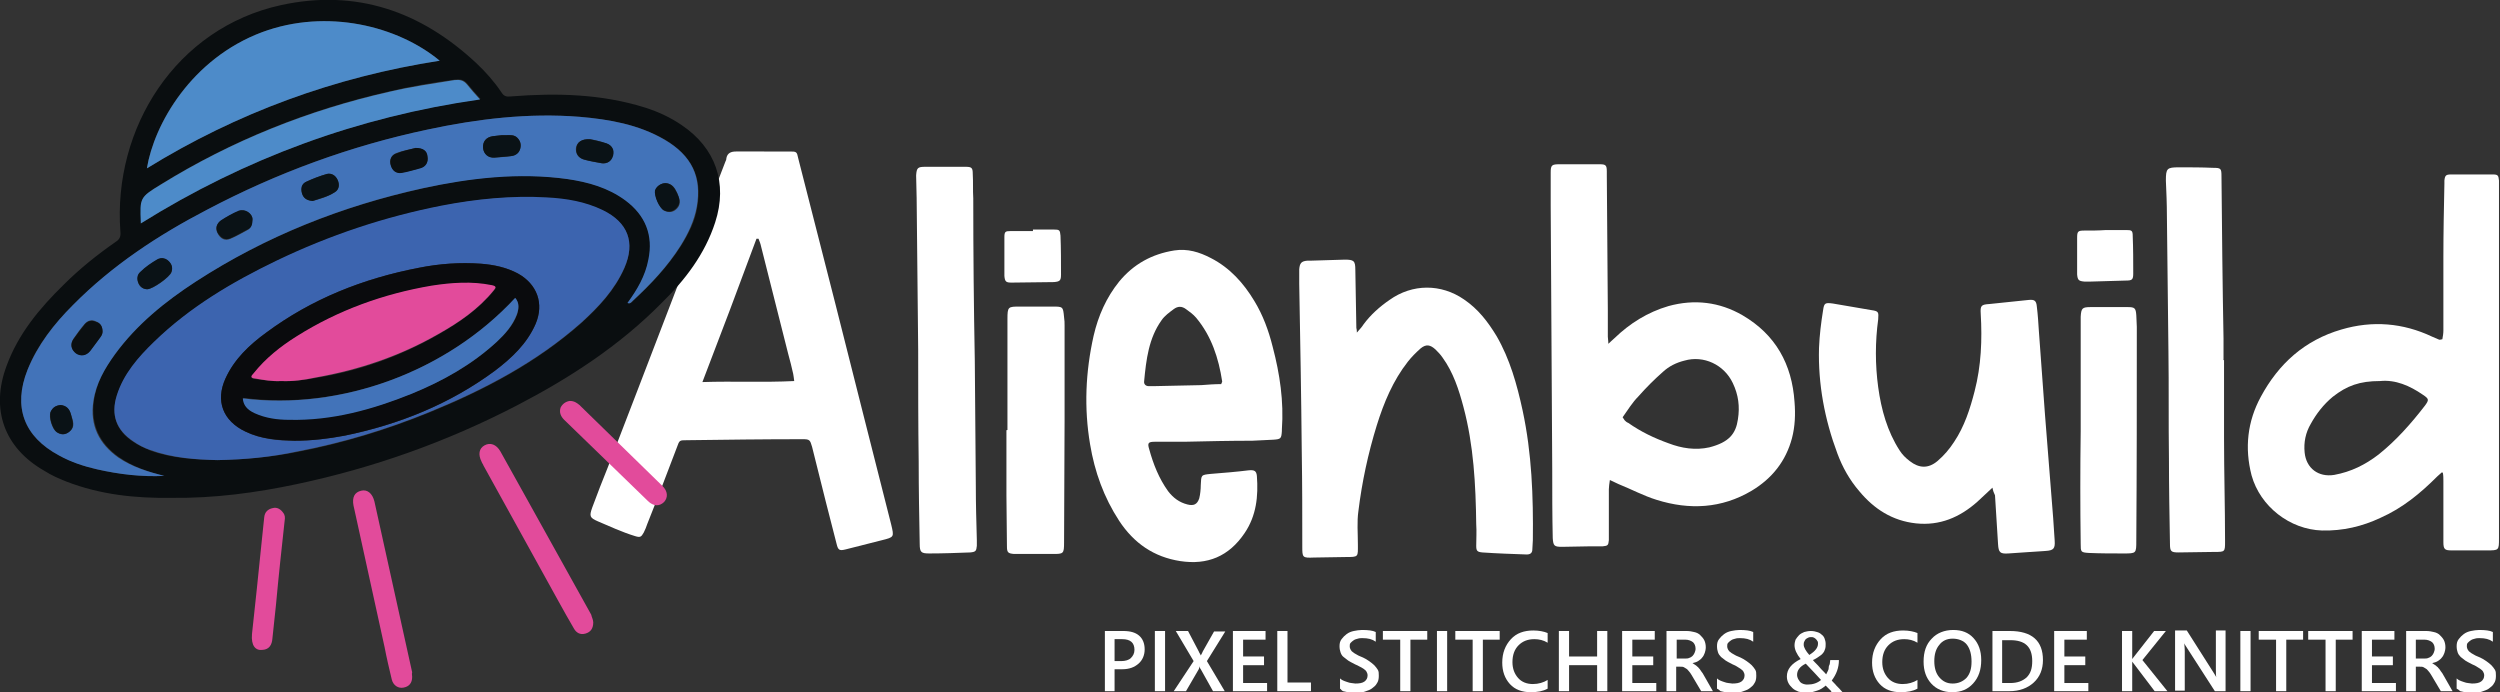 <?xml version="1.0" encoding="utf-8"?>
<!-- Generator: Adobe Illustrator 25.1.0, SVG Export Plug-In . SVG Version: 6.00 Build 0)  -->
<svg version="1.1" id="Layer_1" xmlns="http://www.w3.org/2000/svg" xmlns:xlink="http://www.w3.org/1999/xlink" x="0px" y="0px"
	 viewBox="0 0 490.1 135.7" style="enable-background:new 0 0 490.1 135.7;" xml:space="preserve">
<rect x="0" y="0" width="490.1" height="135.7" fill="#333333" stroke="none"/>
<style type="text/css">
	.st0{fill:#FFFFFF;}
	.st1{fill:#0A0E10;}
	.st2{fill:#E24B9B;}
	.st3{fill:#3C64AF;}
	.st4{fill:#4273B9;}
	.st5{fill:#4D8BC9;}
	.st6{fill:#0A0B0D;}
	.st7{fill:#0A1216;}
	.st8{fill:#0B0F11;}
</style>
<path class="st0" d="M149.8,29.7c1.6,0,3.3,0,4.9,0c1.5,0,1.5,0,1.8,1.4c2.4,9.5,4.9,19.1,7.3,28.6c3.6,14.4,7.3,28.8,10.9,43.1
	c0.6,2.5,0.6,2.5-1.8,3.1c-2.4,0.6-4.7,1.2-7.1,1.8c-1.2,0.3-1.5,0.2-1.8-1.1c-0.7-2.7-1.4-5.5-2.1-8.2c-0.9-3.6-1.8-7.2-2.7-10.8
	c-0.4-1.4-0.5-1.5-1.9-1.5c-7.6,0-15.1,0.1-22.7,0.2c-1.4,0-1.4,0-1.9,1.4c-1.9,5-3.8,10-5.8,15c-0.2,0.6-0.4,1.1-0.7,1.7
	c-0.5,0.9-0.7,1-1.7,0.7c-1.3-0.4-2.6-0.9-3.8-1.4c-1.2-0.5-2.3-1-3.5-1.5c-1.6-0.7-1.7-1-1.1-2.7c1-2.7,2-5.3,3.1-8
	c7.7-19.9,15.3-39.9,23-59.8c0.1-0.2,0.2-0.4,0.2-0.7c0.2-1,0.9-1.3,1.9-1.3C146.1,29.7,148,29.7,149.8,29.7
	C149.8,29.7,149.8,29.7,149.8,29.7z M137.7,74.9c6.1-0.2,12,0.1,18-0.2c-0.1-0.6-0.1-1-0.2-1.4c-0.3-1.3-0.6-2.6-1-4
	c-1.8-7-3.5-14-5.3-21c-0.1-0.5-0.3-1-0.5-1.5c-0.1,0-0.2,0-0.4,0C144.9,56,141.4,65.3,137.7,74.9z"/>
<path class="st0" d="M315.6,94.1c-0.1,0.7-0.2,1.3-0.2,1.8c0,2.9,0,5.8,0,8.7c0,0.4,0,0.8,0,1.3c-0.1,1-0.2,1.1-1.2,1.2
	c-0.8,0-1.7,0-2.5,0c-1.8,0-3.7,0.1-5.5,0.1c-1.5,0-1.7-0.2-1.8-1.7c-0.1-4.5-0.1-9-0.1-13.5c-0.1-17.2-0.2-34.4-0.3-51.6
	c0-2.2,0-4.4,0-6.6c0-1.4,0.2-1.6,1.7-1.6c2.6,0,5.3,0,7.9,0c1.2,0,1.4,0.2,1.4,1.4c0,0.2,0,0.5,0,0.7c0.1,8.8,0.1,17.7,0.2,26.5
	c0,1.7,0,3.5,0,5.2c0,0.4,0.1,0.7,0.1,1.4c0.5-0.5,0.9-0.8,1.2-1.1c3-2.9,6.5-5.1,10.6-6.3c5.1-1.4,10-0.8,14.5,1.8
	c6.5,3.8,9.7,9.6,10.2,17c0.2,2.4,0.1,4.8-0.5,7.1c-1.2,4.5-3.9,7.9-7.9,10.3c-5.9,3.5-12.2,3.8-18.6,1.8c-2.6-0.8-5-2.1-7.5-3.1
	C316.8,94.7,316.3,94.4,315.6,94.1z M318.1,81.8c0.3,0.4,0.3,0.5,0.4,0.6c0.2,0.2,0.4,0.4,0.7,0.5c2.4,1.7,5.1,3,7.9,4
	c2.6,1,5.3,1.4,8,0.8c3.9-1,5.2-2.7,5.6-5.5c0.4-2.5,0.1-4.8-1-7.1c-1.7-3.6-5.7-5.5-9.5-4.4c-1.6,0.4-3,1.1-4.2,2.2
	c-1.7,1.5-3.3,3.1-4.8,4.8C320,78.9,319.1,80.4,318.1,81.8z"/>
<path class="st0" d="M478.7,92.6c-0.3,0.3-0.6,0.5-0.9,0.8c-3.3,3.3-6.8,6.2-11.1,8.1c-3.6,1.7-7.4,2.6-11.5,2.5
	c-6.3-0.2-12.1-4.7-13.8-10.8c-1.4-5.4-0.8-10.6,1.8-15.4c3.5-6.5,8.6-11.1,15.8-13.2c6.1-1.8,12.1-1.3,17.8,1.4
	c0.5,0.2,0.9,0.4,1.4,0.6c0.1,0,0.3,0,0.6-0.1c0.1-0.6,0.2-1.1,0.2-1.7c0-4.8,0-9.6,0-14.4c0-4.8,0.1-9.6,0.2-14.4
	c0-0.2,0-0.4,0-0.6c0.1-1,0.3-1.2,1.3-1.2c1.8,0,3.6,0,5.4,0c0.9,0,1.9,0,2.8,0c1,0,1.1,0.2,1.2,1.2c0,0.4,0,0.8,0,1.1
	c0,23,0,46,0,69c0,2.4,0,2.4-2.4,2.4c-2.3,0-4.6,0-6.9,0c-1.3,0-1.6-0.2-1.6-1.6c0-4,0-8,0-12c0-0.5,0-1.1-0.1-1.6
	C479,92.7,478.9,92.7,478.7,92.6z M466.6,74.7c-4,0-6.5,0.9-9.3,3.1c-1.8,1.5-3.2,3.3-4.3,5.3c-1,1.7-1.4,3.6-1.2,5.6
	c0.3,3.1,2.7,4.9,5.8,4.4c3.3-0.6,6.1-2,8.7-4c3.5-2.8,6.4-6.1,9.1-9.6c0.8-1.1,0.8-1.3-0.4-2.1C472.4,75.6,469.6,74.4,466.6,74.7z"
	/>
<path class="st0" d="M266,65.2c0.6-0.7,1-1.1,1.3-1.6c1.4-1.9,3.2-3.5,5.1-4.8c4.5-3.2,10.1-3.2,14.6-0.1c2.8,1.9,4.7,4.4,6.4,7.2
	c2.6,4.5,4,9.5,5.1,14.6c1.8,8.4,2.1,16.8,2,25.4c0,0.6-0.1,1.2-0.1,1.8c0,0.7-0.4,1-1.1,1c-2.9-0.1-5.8-0.2-8.7-0.4
	c-1-0.1-1.2-0.3-1.2-1.3c0-1.4,0.1-2.8,0-4.2c-0.1-7.8-0.5-15.5-2.5-23c-0.9-3.4-2-6.8-4.1-9.7c-0.4-0.6-0.9-1.1-1.4-1.6
	c-1-0.9-1.8-1.1-2.9-0.2c-0.9,0.8-1.8,1.7-2.5,2.6c-2.9,3.7-4.7,8-6.1,12.5c-1.7,5.5-2.9,11.1-3.6,16.8c-0.3,2.1-0.1,4.3-0.1,6.5
	c0,2.5,0.2,2.5-2.4,2.5c-2.1,0-4.1,0.1-6.2,0.1c-2.3,0.1-2.3,0-2.3-2.2c0-6.1,0-12.2-0.1-18.3c-0.1-11.1-0.3-22.2-0.5-33.2
	c0-0.9,0-1.9,0-2.8c0.1-1.2,0.4-1.6,1.6-1.7c0.2,0,0.5,0,0.7,0c2.2-0.1,4.4-0.1,6.6-0.2c1.8,0,2.1,0.2,2.1,2
	c0.1,3.8,0.1,7.6,0.2,11.4C265.9,64.3,266,64.6,266,65.2z"/>
<path class="st0" d="M232.3,86.6c-1.9,0-3.9,0-5.8,0c-1.4,0-1.6,0.2-1.2,1.5c0.8,2.9,1.9,5.7,3.7,8.2c1,1.3,2.2,2.2,3.8,2.6
	c1.2,0.3,1.9,0,2.3-1.2c0.2-0.8,0.3-1.8,0.3-2.6c0.1-2,0-2,2-2.2c2.5-0.2,5-0.4,7.4-0.7c1.1-0.1,1.5,0.1,1.6,1.1
	c0.3,4-0.1,7.8-2.4,11.2c-3.1,4.6-7.3,6.3-12.6,5.5c-5.2-0.8-9.1-3.5-12-7.9c-3-4.6-4.8-9.6-5.7-15c-1.2-7.1-0.9-14.2,0.7-21.3
	c0.9-3.9,2.5-7.5,5-10.6c2.8-3.4,6.4-5.4,10.8-6.1c2.6-0.4,4.9,0.3,7.2,1.5c3.7,1.9,6.4,4.9,8.5,8.4c1.7,2.8,2.8,5.8,3.6,9
	c1.4,5.3,2.2,10.7,1.8,16.2c0,0.1,0,0.2,0,0.3c-0.1,1.5-0.2,1.6-1.7,1.7c-1.4,0.1-2.7,0.1-4.1,0.2C241.1,86.4,236.7,86.5,232.3,86.6
	C232.3,86.7,232.3,86.7,232.3,86.6z M239.4,75.3c0.1-0.3,0.2-0.4,0.2-0.5c-0.7-4.6-2.1-8.9-5.1-12.5c-0.6-0.7-1.3-1.2-2-1.7
	c-0.8-0.6-1.6-0.6-2.4,0c-0.8,0.6-1.8,1.3-2.4,2.2c-2.5,3.5-3,7.7-3.4,11.9c-0.1,0.6,0.3,1,0.9,1c0.3,0,0.7,0,1,0
	c3.1-0.1,6.2-0.1,9.3-0.2C236.8,75.4,238.1,75.3,239.4,75.3z"/>
<path class="st0" d="M390.6,95.6c-1.1,1-2,1.9-3,2.8c-3.4,3-7.3,4.7-12,4.2c-4.6-0.5-8.2-2.8-11.1-6.3c-1.9-2.2-3.3-4.7-4.3-7.4
	c-2.5-6.7-3.8-13.6-3.6-20.7c0.1-2.5,0.4-4.9,0.8-7.4c0.2-1.4,0.4-1.5,1.9-1.3c2.5,0.4,5.1,0.9,7.6,1.3c1.4,0.2,1.4,0.4,1.3,1.8
	c-0.6,4.4-0.6,8.9,0,13.3c0.6,4.4,1.8,8.7,4.2,12.4c0.5,0.8,1.2,1.5,2,2.1c1.8,1.4,3.6,1.5,5.4,0c1.3-1.1,2.4-2.4,3.3-3.8
	c2-3,3.1-6.4,4-9.9c1.3-5,1.5-10.1,1.2-15.2c-0.1-1.6,0.1-1.8,1.7-1.9c2.6-0.3,5.1-0.5,7.7-0.8c1.1-0.1,1.5,0.1,1.6,1.3
	c0.2,1.6,0.3,3.2,0.4,4.8c0.4,5.5,0.8,11,1.2,16.4c0.5,6.7,1.1,13.5,1.6,20.2c0.1,1.5,0.2,3,0.3,4.5c0.1,1.5-0.2,1.9-1.7,2
	c-2.5,0.2-5,0.3-7.4,0.5c-1.6,0.1-1.9-0.2-2-1.8c-0.2-3.2-0.4-6.4-0.6-9.6C390.9,96.7,390.7,96.2,390.6,95.6z"/>
<path class="st0" d="M191.1,70.7c0.1,8.2,0.1,16.4,0.2,24.6c0,3.5,0.1,7,0.2,10.6c0,0.4,0,0.8,0,1.1c-0.1,1-0.2,1.2-1.3,1.3
	c-2.7,0.1-5.3,0.2-8,0.2c-1.6,0-1.9-0.2-1.9-1.9c-0.1-5.3-0.2-10.7-0.2-16.1c-0.1-7.3-0.1-14.6-0.1-22c-0.1-9.9-0.2-19.8-0.3-29.7
	c0-1.5-0.1-2.9-0.1-4.4c0.1-1.5,0.3-1.7,1.8-1.7c2.6,0,5.3,0,7.9,0c1.2,0,1.4,0.2,1.4,1.4c0.1,1.6,0,3.2,0.1,4.8
	C190.8,49.6,190.9,60.1,191.1,70.7C191.1,70.7,191.1,70.7,191.1,70.7z"/>
<path class="st0" d="M436,70.6c0,5.1,0,10.1,0,15.2c0,6.8,0.2,13.5,0.2,20.3c0,2.1,0,2.1-2.1,2.1c-2.3,0-4.7,0.1-7,0.1
	c-1.5,0-1.7-0.2-1.7-1.7c-0.1-5.6-0.2-11.2-0.2-16.8c-0.1-7,0-14-0.1-21c-0.1-8.8-0.2-17.7-0.3-26.5c0-2.3-0.1-4.6-0.2-6.9
	c0-2.4,0.2-2.6,2.6-2.6c2.2,0,4.4,0,6.6,0.1c1.6,0,1.7,0.1,1.7,1.7c0.1,10.6,0.2,21.2,0.4,31.8c0,1.4,0,2.7,0,4.1
	C435.8,70.6,435.9,70.6,436,70.6z"/>
<path class="st0" d="M197.5,84.3c0-7.2,0-14.5,0-21.7c0-2.5,0.1-2.5,2.5-2.5c2.1,0,4.2,0,6.3,0c2.1,0,2.1,0,2.3,2.1
	c0.1,0.6,0.1,1.1,0.1,1.7c0,6.2,0,12.3,0,18.5c0,8-0.1,16-0.1,23.9c0,2.3-0.1,2.3-2.3,2.3c-2.2,0-4.3,0-6.5,0c-0.3,0-0.7,0-1,0
	c-1.2-0.1-1.4-0.3-1.4-1.5c0-3.3-0.1-6.7-0.1-10c0-4.2,0-8.5,0-12.7C197.3,84.3,197.4,84.3,197.5,84.3z"/>
<path class="st0" d="M407.9,84.5c0-7.1,0-14.2,0-21.3c0-0.4,0-0.8,0-1.1c0.1-1.7,0.3-1.9,2-1.9c2.4,0,4.8,0,7.2,0
	c1.4,0,1.6,0.2,1.7,1.6c0,0.7,0.1,1.5,0.1,2.3c0,14,0,28-0.1,41.9c0,2.5,0,2.5-2.5,2.5c-2.3,0-4.5,0-6.8-0.1
	c-1.6-0.1-1.6-0.2-1.6-1.8C407.8,99.2,407.8,91.9,407.9,84.5C407.8,84.5,407.8,84.5,407.9,84.5z"/>
<path class="st0" d="M202.5,45c1.4,0,2.7,0,4.1,0c1.1,0,1.2,0.1,1.3,1.2c0.1,2.5,0.1,5.1,0.1,7.6c0,1.2-0.2,1.4-1.4,1.5
	c-2.8,0-5.5,0.1-8.3,0.1c-1.1,0-1.3-0.2-1.4-1.3c0-2.5,0-5.1,0-7.6c0-1.1,0.2-1.2,1.2-1.2c1.5,0,2.9,0,4.4,0
	C202.5,45.1,202.5,45,202.5,45z"/>
<path class="st0" d="M412.8,45.1c1.4,0,2.7,0,4.1,0c1,0,1.2,0.1,1.2,1.2c0.1,2.4,0.1,4.9,0.1,7.3c0,1.2-0.2,1.4-1.4,1.4
	c-2.3,0.1-4.6,0.1-6.9,0.2c-0.4,0-0.8,0-1.3,0c-1.1-0.1-1.3-0.3-1.4-1.4c0-1.6,0-3.3,0-4.9c0-0.7,0-1.5,0-2.2c0-1.3,0.1-1.5,1.4-1.5
	C410.1,45.2,411.4,45.2,412.8,45.1C412.8,45.2,412.8,45.1,412.8,45.1z"/>
<g>
	<path class="st0" d="M218.5,131.2v4.3h-1.9v-11.8h3.6c1.4,0,2.4,0.3,3.1,0.9c0.7,0.6,1.1,1.5,1.1,2.7c0,1.1-0.4,2.1-1.2,2.8
		c-0.8,0.7-1.8,1.1-3.2,1.1H218.5z M218.5,125.3v4.3h1.3c0.8,0,1.5-0.2,1.9-0.6c0.4-0.4,0.7-0.9,0.7-1.6c0-1.4-0.8-2.1-2.4-2.1
		H218.5z"/>
	<path class="st0" d="M228.4,135.5h-2v-11.8h2V135.5z"/>
	<path class="st0" d="M240.1,135.5h-2.3l-2.4-4.3c-0.1-0.1-0.2-0.3-0.2-0.6h0c0,0.1-0.1,0.3-0.2,0.6l-2.5,4.3h-2.4l3.9-5.9l-3.5-5.9
		h2.4l2.1,4c0.1,0.3,0.3,0.5,0.4,0.8h0c0.2-0.3,0.3-0.6,0.4-0.8l2.2-3.9h2.2l-3.6,5.8L240.1,135.5z"/>
	<path class="st0" d="M248.3,135.5h-6.6v-11.8h6.4v1.7h-4.4v3.3h4.1v1.7h-4.1v3.5h4.7V135.5z"/>
	<path class="st0" d="M256.9,135.5h-6.5v-11.8h2v10.1h4.6V135.5z"/>
	<path class="st0" d="M262.7,135v-2c0.2,0.2,0.4,0.3,0.6,0.4c0.2,0.1,0.5,0.2,0.8,0.3c0.3,0.1,0.6,0.2,0.8,0.2
		c0.3,0,0.5,0.1,0.8,0.1c0.8,0,1.4-0.1,1.8-0.4c0.4-0.3,0.6-0.7,0.6-1.2c0-0.3-0.1-0.5-0.2-0.7c-0.1-0.2-0.3-0.4-0.6-0.6
		s-0.5-0.3-0.9-0.5c-0.3-0.2-0.7-0.3-1-0.5c-0.4-0.2-0.8-0.4-1.1-0.6c-0.3-0.2-0.6-0.5-0.9-0.7s-0.5-0.6-0.6-0.9
		c-0.1-0.3-0.2-0.7-0.2-1.2c0-0.6,0.1-1,0.4-1.4s0.6-0.7,1-1c0.4-0.3,0.9-0.5,1.4-0.6c0.5-0.1,1.1-0.2,1.6-0.2
		c1.2,0,2.1,0.1,2.7,0.4v1.9c-0.7-0.5-1.5-0.7-2.6-0.7c-0.3,0-0.6,0-0.9,0.1c-0.3,0.1-0.5,0.1-0.8,0.3s-0.4,0.3-0.6,0.5
		s-0.2,0.4-0.2,0.7c0,0.3,0.1,0.5,0.2,0.7c0.1,0.2,0.3,0.4,0.5,0.5c0.2,0.2,0.5,0.3,0.8,0.5c0.3,0.2,0.7,0.3,1.1,0.5
		c0.4,0.2,0.8,0.4,1.2,0.7s0.7,0.5,1,0.8c0.3,0.3,0.5,0.6,0.7,0.9c0.2,0.3,0.2,0.7,0.2,1.2c0,0.6-0.1,1.1-0.4,1.5
		c-0.2,0.4-0.6,0.7-1,1c-0.4,0.3-0.9,0.4-1.4,0.6s-1.1,0.2-1.7,0.2c-0.2,0-0.4,0-0.7,0c-0.3,0-0.6-0.1-0.9-0.1
		c-0.3-0.1-0.6-0.1-0.9-0.2S262.9,135.1,262.7,135z"/>
	<path class="st0" d="M279.9,125.4h-3.4v10.1h-2v-10.1h-3.4v-1.7h8.7V125.4z"/>
	<path class="st0" d="M283.7,135.5h-2v-11.8h2V135.5z"/>
	<path class="st0" d="M294.1,125.4h-3.4v10.1h-2v-10.1h-3.4v-1.7h8.7V125.4z"/>
	<path class="st0" d="M303.4,135c-0.9,0.5-2,0.7-3.3,0.7c-1.7,0-3.1-0.5-4.1-1.6c-1-1.1-1.5-2.5-1.5-4.2c0-1.9,0.6-3.4,1.7-4.6
		s2.6-1.7,4.4-1.7c1.1,0,2.1,0.2,2.8,0.5v1.9c-0.8-0.5-1.7-0.7-2.6-0.7c-1.3,0-2.3,0.4-3.1,1.2c-0.8,0.8-1.2,1.9-1.2,3.3
		c0,1.3,0.4,2.3,1.1,3.1s1.7,1.2,2.9,1.2c1.1,0,2.1-0.3,2.9-0.8V135z"/>
	<path class="st0" d="M315.1,135.5h-2v-5.1h-5.5v5.1h-2v-11.8h2v5h5.5v-5h2V135.5z"/>
	<path class="st0" d="M324.6,135.5H318v-11.8h6.4v1.7H320v3.3h4.1v1.7H320v3.5h4.7V135.5z"/>
	<path class="st0" d="M335.8,135.5h-2.3l-1.9-3.2c-0.2-0.3-0.3-0.5-0.5-0.7c-0.2-0.2-0.3-0.4-0.5-0.5c-0.2-0.1-0.3-0.2-0.5-0.3
		s-0.4-0.1-0.7-0.1h-0.8v4.8h-1.9v-11.8h3.9c0.6,0,1.1,0.1,1.5,0.2c0.5,0.1,0.9,0.3,1.2,0.6s0.6,0.6,0.8,1c0.2,0.4,0.3,0.9,0.3,1.4
		c0,0.4-0.1,0.8-0.2,1.1c-0.1,0.3-0.3,0.7-0.5,0.9c-0.2,0.3-0.5,0.5-0.8,0.7c-0.3,0.2-0.7,0.3-1.1,0.4v0c0.2,0.1,0.4,0.3,0.6,0.4
		c0.2,0.1,0.3,0.3,0.5,0.4c0.1,0.2,0.3,0.3,0.4,0.5s0.3,0.4,0.5,0.7L335.8,135.5z M328.7,125.3v3.8h1.6c0.3,0,0.6,0,0.8-0.1
		c0.3-0.1,0.5-0.2,0.7-0.4c0.2-0.2,0.3-0.4,0.4-0.6c0.1-0.3,0.2-0.5,0.2-0.8c0-0.6-0.2-1-0.5-1.3c-0.4-0.3-0.9-0.5-1.5-0.5H328.7z"
		/>
	<path class="st0" d="M336.6,135v-2c0.2,0.2,0.4,0.3,0.6,0.4c0.2,0.1,0.5,0.2,0.8,0.3c0.3,0.1,0.6,0.2,0.8,0.2
		c0.3,0,0.5,0.1,0.8,0.1c0.8,0,1.4-0.1,1.8-0.4c0.4-0.3,0.6-0.7,0.6-1.2c0-0.3-0.1-0.5-0.2-0.7c-0.1-0.2-0.3-0.4-0.6-0.6
		s-0.5-0.3-0.8-0.5c-0.3-0.2-0.7-0.3-1-0.5c-0.4-0.2-0.8-0.4-1.1-0.6c-0.3-0.2-0.6-0.5-0.9-0.7c-0.3-0.3-0.5-0.6-0.6-0.9
		c-0.1-0.3-0.2-0.7-0.2-1.2c0-0.6,0.1-1,0.4-1.4s0.6-0.7,1-1s0.9-0.5,1.4-0.6c0.5-0.1,1.1-0.2,1.6-0.2c1.2,0,2.1,0.1,2.7,0.4v1.9
		c-0.7-0.5-1.5-0.7-2.6-0.7c-0.3,0-0.6,0-0.9,0.1c-0.3,0.1-0.5,0.1-0.8,0.3s-0.4,0.3-0.6,0.5s-0.2,0.4-0.2,0.7
		c0,0.3,0.1,0.5,0.2,0.7s0.3,0.4,0.5,0.5c0.2,0.2,0.5,0.3,0.8,0.5c0.3,0.2,0.7,0.3,1.1,0.5c0.4,0.2,0.8,0.4,1.2,0.7s0.7,0.5,1,0.8
		c0.3,0.3,0.5,0.6,0.7,0.9c0.2,0.3,0.2,0.7,0.2,1.2c0,0.6-0.1,1.1-0.4,1.5c-0.2,0.4-0.6,0.7-1,1s-0.9,0.4-1.4,0.6s-1.1,0.2-1.7,0.2
		c-0.2,0-0.4,0-0.7,0c-0.3,0-0.6-0.1-0.9-0.1c-0.3-0.1-0.6-0.1-0.9-0.2C337,135.2,336.8,135.1,336.6,135z"/>
	<path class="st0" d="M359,135.5l-1.1-1.1c-0.2,0.2-0.5,0.4-0.8,0.6s-0.6,0.3-0.9,0.4c-0.3,0.1-0.7,0.2-1,0.3
		c-0.3,0.1-0.7,0.1-1,0.1c-0.6,0-1.1-0.1-1.6-0.2c-0.5-0.2-0.9-0.4-1.2-0.7s-0.6-0.6-0.8-1c-0.2-0.4-0.3-0.8-0.3-1.3
		c0-1.4,0.9-2.5,2.7-3.4c-0.8-1-1.2-1.9-1.2-2.7c0-0.4,0.1-0.8,0.2-1.1c0.2-0.3,0.4-0.6,0.7-0.9s0.6-0.4,1-0.6
		c0.4-0.1,0.8-0.2,1.3-0.2c0.5,0,0.9,0.1,1.2,0.2c0.4,0.1,0.7,0.3,0.9,0.5c0.3,0.2,0.5,0.5,0.6,0.8s0.2,0.6,0.2,1c0,0.4,0,0.7-0.1,1
		c-0.1,0.3-0.2,0.6-0.4,0.8c-0.2,0.3-0.5,0.5-0.8,0.7c-0.3,0.2-0.7,0.5-1.2,0.7c0.4,0.5,0.9,0.9,1.3,1.4c0.4,0.5,0.9,0.9,1.3,1.4
		c0.1-0.2,0.2-0.4,0.3-0.6c0.1-0.2,0.2-0.4,0.2-0.7s0.1-0.5,0.2-0.7c0-0.3,0.1-0.5,0.1-0.8h1.7c0,1.5-0.5,2.8-1.4,4
		c0.2,0.3,0.6,0.6,0.9,1c0.4,0.4,0.8,0.8,1.3,1.4H359z M357,133.3c-0.6-0.7-1.6-1.7-3-3.2c-0.6,0.3-1,0.6-1.3,1
		c-0.3,0.4-0.4,0.8-0.4,1.2c0,0.3,0.1,0.6,0.2,0.8c0.1,0.2,0.3,0.4,0.4,0.6c0.2,0.2,0.4,0.3,0.7,0.4c0.3,0.1,0.5,0.1,0.8,0.1
		C355.4,134.2,356.3,133.9,357,133.3z M356.4,126.2c0-0.2,0-0.4-0.1-0.5c-0.1-0.2-0.2-0.3-0.3-0.4c-0.1-0.1-0.2-0.2-0.4-0.3
		c-0.2-0.1-0.3-0.1-0.5-0.1c-0.2,0-0.4,0-0.6,0.1c-0.2,0.1-0.4,0.2-0.5,0.3c-0.1,0.1-0.2,0.3-0.3,0.5c-0.1,0.2-0.1,0.4-0.1,0.6
		c0,0.5,0.4,1.2,1.1,2C355.8,127.7,356.4,127,356.4,126.2z"/>
	<path class="st0" d="M375.9,135c-0.9,0.5-2,0.7-3.3,0.7c-1.7,0-3.1-0.5-4.1-1.6c-1-1.1-1.5-2.5-1.5-4.2c0-1.9,0.6-3.4,1.7-4.6
		s2.6-1.7,4.4-1.7c1.1,0,2.1,0.2,2.8,0.5v1.9c-0.8-0.5-1.7-0.7-2.6-0.7c-1.3,0-2.3,0.4-3.1,1.2c-0.8,0.8-1.2,1.9-1.2,3.3
		c0,1.3,0.4,2.3,1.1,3.1s1.7,1.2,2.9,1.2c1.1,0,2.1-0.3,2.9-0.8V135z"/>
	<path class="st0" d="M382.7,135.7c-1.7,0-3.1-0.6-4.1-1.7c-1-1.1-1.5-2.5-1.5-4.3c0-1.9,0.5-3.4,1.6-4.5c1-1.1,2.5-1.7,4.2-1.7
		c1.7,0,3,0.5,4,1.6c1,1.1,1.5,2.5,1.5,4.3c0,1.9-0.5,3.4-1.6,4.6C385.8,135.1,384.5,135.7,382.7,135.7z M382.8,125.2
		c-1.1,0-2,0.4-2.6,1.2c-0.7,0.8-1,1.9-1,3.2c0,1.3,0.3,2.4,1,3.2c0.7,0.8,1.5,1.2,2.6,1.2c1.1,0,2-0.4,2.7-1.1c0.7-0.8,1-1.8,1-3.2
		c0-1.4-0.3-2.5-0.9-3.3S383.9,125.2,382.8,125.2z"/>
	<path class="st0" d="M390.6,135.5v-11.8h3.4c4.3,0,6.5,1.9,6.5,5.7c0,1.8-0.6,3.3-1.8,4.4c-1.2,1.1-2.8,1.7-4.8,1.7H390.6z
		 M392.5,125.4v8.5h1.6c1.4,0,2.4-0.4,3.2-1.1c0.8-0.8,1.1-1.8,1.1-3.2c0-2.8-1.4-4.1-4.3-4.1H392.5z"/>
	<path class="st0" d="M409.3,135.5h-6.6v-11.8h6.4v1.7h-4.4v3.3h4.1v1.7h-4.1v3.5h4.7V135.5z"/>
	<path class="st0" d="M424.9,135.5h-2.5l-4.1-5.4c-0.2-0.2-0.2-0.3-0.3-0.4h0v5.8h-2v-11.8h2v5.5h0c0.1-0.1,0.2-0.3,0.3-0.4l4-5.1
		h2.3l-4.6,5.7L424.9,135.5z"/>
	<path class="st0" d="M436.3,135.5h-2.1l-5.6-8.7c-0.1-0.2-0.3-0.4-0.4-0.7h0c0,0.3,0.1,0.8,0.1,1.6v7.7h-1.9v-11.8h2.3l5.4,8.5
		c0.2,0.4,0.4,0.6,0.4,0.7h0c-0.1-0.3-0.1-0.8-0.1-1.6v-7.6h1.9V135.5z"/>
	<path class="st0" d="M441.2,135.5h-2v-11.8h2V135.5z"/>
	<path class="st0" d="M451.6,125.4h-3.4v10.1h-2v-10.1h-3.4v-1.7h8.7V125.4z"/>
	<path class="st0" d="M461.3,125.4h-3.4v10.1h-2v-10.1h-3.4v-1.7h8.7V125.4z"/>
	<path class="st0" d="M469.6,135.5H463v-11.8h6.4v1.7h-4.4v3.3h4.1v1.7h-4.1v3.5h4.7V135.5z"/>
	<path class="st0" d="M480.8,135.5h-2.3l-1.9-3.2c-0.2-0.3-0.3-0.5-0.5-0.7c-0.2-0.2-0.3-0.4-0.5-0.5c-0.2-0.1-0.3-0.2-0.5-0.3
		s-0.4-0.1-0.7-0.1h-0.8v4.8h-1.9v-11.8h3.9c0.6,0,1.1,0.1,1.5,0.2c0.5,0.1,0.9,0.3,1.2,0.6s0.6,0.6,0.8,1c0.2,0.4,0.3,0.9,0.3,1.4
		c0,0.4-0.1,0.8-0.2,1.1c-0.1,0.3-0.3,0.7-0.5,0.9c-0.2,0.3-0.5,0.5-0.8,0.7c-0.3,0.2-0.7,0.3-1.1,0.4v0c0.2,0.1,0.4,0.3,0.6,0.4
		c0.2,0.1,0.3,0.3,0.5,0.4c0.1,0.2,0.3,0.3,0.4,0.5s0.3,0.4,0.5,0.7L480.8,135.5z M473.6,125.3v3.8h1.6c0.3,0,0.6,0,0.8-0.1
		c0.3-0.1,0.5-0.2,0.7-0.4c0.2-0.2,0.3-0.4,0.4-0.6c0.1-0.3,0.2-0.5,0.2-0.8c0-0.6-0.2-1-0.5-1.3c-0.4-0.3-0.9-0.5-1.5-0.5H473.6z"
		/>
	<path class="st0" d="M481.6,135v-2c0.2,0.2,0.4,0.3,0.6,0.4c0.2,0.1,0.5,0.2,0.8,0.3c0.3,0.1,0.6,0.2,0.8,0.2
		c0.3,0,0.5,0.1,0.8,0.1c0.8,0,1.4-0.1,1.8-0.4c0.4-0.3,0.6-0.7,0.6-1.2c0-0.3-0.1-0.5-0.2-0.7c-0.1-0.2-0.3-0.4-0.6-0.6
		s-0.5-0.3-0.8-0.5c-0.3-0.2-0.7-0.3-1-0.5c-0.4-0.2-0.8-0.4-1.1-0.6c-0.3-0.2-0.6-0.5-0.9-0.7c-0.3-0.3-0.5-0.6-0.6-0.9
		c-0.1-0.3-0.2-0.7-0.2-1.2c0-0.6,0.1-1,0.4-1.4s0.6-0.7,1-1s0.9-0.5,1.4-0.6c0.5-0.1,1.1-0.2,1.6-0.2c1.2,0,2.1,0.1,2.7,0.4v1.9
		c-0.7-0.5-1.5-0.7-2.6-0.7c-0.3,0-0.6,0-0.9,0.1c-0.3,0.1-0.5,0.1-0.8,0.3s-0.4,0.3-0.6,0.5s-0.2,0.4-0.2,0.7
		c0,0.3,0.1,0.5,0.2,0.7s0.3,0.4,0.5,0.5c0.2,0.2,0.5,0.3,0.8,0.5c0.3,0.2,0.7,0.3,1.1,0.5c0.4,0.2,0.8,0.4,1.2,0.7s0.7,0.5,1,0.8
		c0.3,0.3,0.5,0.6,0.7,0.9c0.2,0.3,0.2,0.7,0.2,1.2c0,0.6-0.1,1.1-0.4,1.5c-0.2,0.4-0.6,0.7-1,1s-0.9,0.4-1.4,0.6s-1.1,0.2-1.7,0.2
		c-0.2,0-0.4,0-0.7,0c-0.3,0-0.6-0.1-0.9-0.1c-0.3-0.1-0.6-0.1-0.9-0.2C482,135.2,481.8,135.1,481.6,135z"/>
</g>
<g>
	<path class="st1" d="M33.7,97.6c-7.1,0.1-14-0.6-20.7-3.2c-1.5-0.6-2.9-1.2-4.3-2.1C0.8,87.8-1.9,80.2,1.3,71.7
		c2.3-6.3,6.5-11.3,11.2-15.9c3.1-3.1,6.6-5.9,10.2-8.4c0.8-0.5,1-1.1,0.9-2C22.1,25.1,34.5,5.5,55.1,1c14.7-3.2,27.4,1.2,38.3,11.4
		c1.8,1.7,3.5,3.6,4.9,5.7c0.5,0.8,1,0.9,1.9,0.8c8.9-0.7,17.7-0.5,26.3,2.2c2.5,0.8,4.9,1.9,7.1,3.4c6.7,4.5,9.1,11.4,6.6,19.1
		c-2,6.2-5.9,11.3-10.5,15.8c-8.3,8.4-18,14.7-28.4,20.1c-13.7,7.1-28,12.2-43.1,15.4C50.2,96.6,42,97.7,33.7,97.6z M42.6,90.2
		c5.5-0.1,10.6-0.6,15.7-1.6c8.9-1.7,17.4-4.3,25.8-7.7c10.8-4.4,21.1-9.8,29.9-17.6c3.4-3.1,6.5-6.4,8.4-10.7
		c2.2-5.1,0.7-8.9-4.2-11.3c-3.5-1.7-7.2-2.3-11-2.5c-6.9-0.4-13.8,0.2-20.6,1.6c-11.3,2.2-22.1,5.9-32.4,10.8
		c-8.8,4.2-17,9.1-24,15.9c-3.1,3-5.9,6.3-7.3,10.5c-1.2,3.8-0.1,6.8,3.2,9c1,0.7,2.2,1.2,3.3,1.7C33.8,89.9,38.4,90.1,42.6,90.2z
		 M32.2,93.3c-3.1-0.8-6.2-1.8-8.9-3.7c-3.8-2.7-5.5-6.3-4.9-11c0.5-3.5,2.1-6.4,4.2-9.2c4.3-5.9,9.9-10.4,15.9-14.3
		C52.2,46.3,67.1,40.4,83,36.9c9.3-2.1,18.7-3.2,28.3-1.8c4.1,0.6,8,1.6,11.4,4.2c3.9,2.9,5.4,6.8,4.5,11.6
		c-0.6,3.2-2.2,5.9-4.1,8.5c0.5,0.2,0.7-0.1,1-0.4c3.5-3.3,6.8-6.7,9.4-10.8c1.5-2.4,2.8-4.9,3.2-7.7c1-5.8-1.1-10-6.3-13.1
		c-5.2-3-10.9-4-16.7-4.5c-10.1-0.8-20,0.4-29.8,2.5c-15.1,3.2-29.6,8.4-43.2,15.7C31,46.1,22,52.1,14.3,59.8
		c-3.7,3.7-7,7.8-8.9,12.7c-2.9,7.3-0.7,13.2,6.2,16.8c2.3,1.2,4.8,2.1,7.4,2.7C23.4,93,27.7,93.5,32.2,93.3z M86.2,11.9
		C78,5.1,64.1,1.6,51.4,6.3c-13.9,5.2-21.2,18-22.6,26.7C46.5,22.1,65.6,15.1,86.2,11.9z M27.6,43.8C48.1,31,70.2,22.9,94.2,19.4
		c-1-1.1-1.8-2-2.6-3c-0.7-0.8-1.4-0.9-2.4-0.8c-4.3,0.6-8.6,1.3-12.8,2.3c-15.9,3.6-30.9,9.6-44.8,18.2c-4.1,2.5-4.1,2.6-3.9,7.4
		C27.6,43.6,27.6,43.7,27.6,43.8z"/>
	<path class="st2" d="M116.3,122c0,1.2-0.5,1.9-1.5,2.2c-1,0.3-1.8-0.1-2.3-1c-1-1.7-2-3.5-3-5.3c-4.9-8.9-9.8-17.7-14.7-26.6
		c-0.1-0.3-0.3-0.5-0.4-0.8c-0.7-1.4-0.5-2.6,0.6-3.2c1.1-0.6,2.3-0.2,3.1,1.2c1.6,2.9,3.3,5.9,4.9,8.8c4.3,7.7,8.6,15.5,12.9,23.2
		C116,121,116.3,121.5,116.3,122z"/>
	<path class="st2" d="M80.8,132.7c0,1.2-0.6,1.9-1.7,2.1c-1,0.2-2-0.4-2.3-1.6c-0.5-2.1-1-4.2-1.4-6.3c-2-9-3.9-17.9-5.9-26.9
		c-0.1-0.3-0.1-0.6-0.2-0.9c-0.3-1.6,0.2-2.6,1.5-2.9c1.2-0.3,2.2,0.5,2.6,2.1c2.5,11.2,4.9,22.3,7.4,33.5
		C80.7,132.1,80.8,132.4,80.8,132.7z"/>
	<path class="st2" d="M49.4,124.3c0.6-5.7,1.3-11.9,1.9-18.1c0.2-1.6,0.3-3.2,0.5-4.8c0.1-1,0.7-1.6,1.7-1.8c0.8-0.2,1.5,0.2,2,0.9
		c0.4,0.5,0.4,1,0.3,1.6c-0.6,5.5-1.2,11-1.7,16.5c-0.2,2.2-0.5,4.4-0.7,6.6c-0.1,1.2-0.6,2.1-1.9,2.2
		C50.1,127.6,49.2,126.6,49.4,124.3z"/>
	<path class="st2" d="M111.7,78.6c0.9,0,1.4,0.4,1.9,0.8c5.4,5.3,10.9,10.6,16.3,15.9c1,1,1.1,2.2,0.3,3.1c-0.9,0.9-2.1,0.9-3.2-0.2
		c-5.5-5.3-10.9-10.6-16.4-15.9c-0.7-0.7-1-1.5-0.7-2.4C110.3,79.1,111,78.7,111.7,78.6z"/>
	<path class="st3" d="M42.6,90.2c-4.2-0.1-8.8-0.4-13.2-2c-1.2-0.4-2.3-1-3.3-1.7c-3.3-2.2-4.4-5.2-3.2-9c1.3-4.2,4.2-7.5,7.3-10.5
		c7-6.8,15.3-11.7,24-15.9c10.4-5,21.2-8.6,32.4-10.8c6.8-1.3,13.7-2,20.6-1.6c3.8,0.2,7.5,0.8,11,2.5c4.9,2.4,6.4,6.3,4.2,11.3
		c-1.9,4.3-5,7.6-8.4,10.7c-8.8,7.8-19.1,13.2-29.9,17.6c-8.3,3.4-16.9,6-25.8,7.7C53.2,89.6,48.1,90.1,42.6,90.2z M57.7,86.4
		c3.4,0,6.7-0.4,9.9-1c10.7-2.2,20.6-6.2,29.4-12.7c3.3-2.5,6.3-5.3,8-9.2c1.7-4,0.3-7.8-3.5-9.9c-2.2-1.2-4.7-1.7-7.2-1.9
		c-4.1-0.3-8.2,0-12.2,0.8c-10.9,2.1-21,6.1-29.9,12.7c-3.3,2.4-6.2,5.2-8,9c-2,4.4-0.5,8.3,3.9,10.4C51.2,86.1,54.5,86.4,57.7,86.4
		z"/>
	<path class="st4" d="M32.2,93.3C27.7,93.5,23.4,93,19,92c-2.6-0.6-5.1-1.4-7.4-2.7c-6.9-3.7-9.1-9.5-6.2-16.8c2-4.9,5.2-9,8.9-12.7
		C22,52,31,46.1,40.6,41.1c13.7-7.2,28.1-12.5,43.2-15.7c9.8-2.1,19.8-3.3,29.8-2.5c5.8,0.5,11.6,1.5,16.7,4.5
		c5.3,3.1,7.3,7.3,6.3,13.1c-0.5,2.8-1.7,5.3-3.2,7.7c-2.6,4.1-5.9,7.6-9.4,10.8c-0.3,0.3-0.5,0.6-1,0.4c1.9-2.6,3.5-5.3,4.1-8.5
		c1-4.8-0.6-8.7-4.5-11.6c-3.4-2.5-7.3-3.6-11.4-4.2c-9.5-1.3-19-0.2-28.3,1.8c-15.9,3.5-30.8,9.4-44.5,18.3
		c-6,3.9-11.6,8.4-15.9,14.3c-2,2.8-3.7,5.7-4.2,9.2c-0.7,4.7,1.1,8.3,4.9,11C26,91.6,29.1,92.5,32.2,93.3z M61.3,39.4
		c1.4-0.4,2.9-0.8,4.3-1.7c0.9-0.6,1-1.5,0.6-2.4c-0.4-0.9-1.2-1.4-2.1-1.2c-1.4,0.4-2.7,0.9-4,1.5c-0.9,0.4-1.1,1.4-0.9,2.3
		C59.5,38.9,60.2,39.3,61.3,39.4z M28.9,56.7c1.1,0,4.4-2.4,4.7-3.3c0.3-0.8,0.1-1.5-0.5-2.1c-0.6-0.6-1.4-0.8-2.2-0.4
		c-1.2,0.7-2.4,1.5-3.4,2.5c-0.6,0.6-0.7,1.5-0.3,2.3C27.5,56.3,28.2,56.7,28.9,56.7z M49.5,43c0-1.1-1.4-2.2-2.7-1.6
		c-1.2,0.5-2.4,1.1-3.5,1.9c-0.9,0.6-1.2,1.5-0.6,2.5c0.5,1,1.4,1.5,2.5,1c1.2-0.5,2.4-1.2,3.5-1.8C49.2,44.6,49.4,44,49.5,43z
		 M99.3,26.5c-0.3,0-0.6,0-0.9,0c-0.6,0.1-1.2,0.1-1.8,0.2c-1.3,0.2-2,1-1.9,2.3c0.1,1.1,1,1.9,2.2,1.9c1.1-0.1,2.2-0.1,3.3-0.3
		c0.9-0.1,1.5-0.6,1.8-1.5c0.2-0.8,0-1.5-0.6-2.1C100.8,26.4,100,26.5,99.3,26.5z M115.7,27.3c-1.7-0.1-2.6,0.6-2.8,1.7
		c-0.1,1.1,0.5,2,1.6,2.3c1.1,0.3,2.3,0.5,3.4,0.7c1.1,0.2,1.9-0.4,2.2-1.5c0.3-1.1-0.2-2.1-1.3-2.4
		C117.7,27.7,116.5,27.4,115.7,27.3z M81.5,29c-1.1,0.3-2.5,0.5-3.8,1c-1,0.4-1.4,1.3-1.1,2.3c0.3,1.1,1.1,1.7,2.2,1.5
		c1.2-0.2,2.4-0.5,3.6-0.9c1.1-0.3,1.6-1.2,1.4-2.3C83.7,29.6,82.9,29.1,81.5,29z M20.1,65c0-1.1-0.5-1.7-1.3-2
		c-0.8-0.4-1.6-0.2-2.2,0.5c-0.8,0.9-1.5,1.9-2.2,2.9c-0.7,1-0.5,2.2,0.5,2.8c0.9,0.7,2,0.5,2.8-0.5c0.7-0.9,1.4-1.8,2-2.7
		C20,65.7,20.1,65.3,20.1,65z M11.9,79.4c-1,0.1-1.6,0.5-2,1.4c-0.4,1,0.3,3.3,1.2,3.9c0.8,0.6,1.6,0.6,2.4,0c1.4-1,0.8-2.2,0.4-3.5
		C13.6,80.2,13,79.6,11.9,79.4z M130.5,35.9c-0.9,0-1.8,0.6-2,1.5c-0.3,1,0.8,3.4,1.7,3.9c1,0.5,1.9,0.3,2.6-0.5
		c0.8-0.9,0.4-1.9,0-2.9C132.3,36.8,131.8,36,130.5,35.9z"/>
	<path class="st5" d="M86.2,11.9C65.6,15.1,46.5,22.1,28.8,33c1.4-8.6,8.7-21.5,22.6-26.7C64.1,1.6,78,5.1,86.2,11.9z"/>
	<path class="st5" d="M27.6,43.8c0-0.2,0-0.2,0-0.2c-0.2-4.8-0.2-4.9,3.9-7.4c13.9-8.6,28.9-14.6,44.8-18.2c4.2-1,8.5-1.6,12.8-2.3
		c1-0.1,1.7,0,2.4,0.8c0.8,1,1.6,1.9,2.6,3C70.2,22.9,48.1,31,27.6,43.8z"/>
	<path class="st6" d="M57.7,86.4c-3.2-0.1-6.5-0.3-9.6-1.8c-4.4-2.1-5.9-6-3.9-10.4c1.7-3.8,4.7-6.6,8-9c8.9-6.6,19-10.6,29.9-12.7
		c4-0.8,8.1-1.1,12.2-0.8c2.5,0.2,4.9,0.7,7.2,1.9c3.8,2.1,5.2,5.9,3.5,9.9c-1.7,3.9-4.7,6.7-8,9.2c-8.8,6.5-18.7,10.5-29.4,12.7
		C64.4,86,61.2,86.4,57.7,86.4z M55.1,74.7c2.3,0.1,4.6-0.2,6.8-0.6c8.5-1.4,16.5-4.2,24-8.5c4-2.3,7.9-4.9,10.9-8.6
		c0.5-0.6,0.6-0.8-0.4-1c-4-0.8-7.9-0.6-11.8,0.1c-9.4,1.6-18.3,4.8-26.4,9.9c-3.2,2-6.1,4.3-8.5,7.3c-0.4,0.5-0.7,0.9,0.3,1
		C51.6,74.5,53.3,74.8,55.1,74.7z M101,58.4C87.6,72.9,66.8,80.5,47.7,78c0.1,1.4,0.7,2.2,2.3,2.9c2.2,1,4.5,1.3,6.8,1.3
		c8.4,0.1,16.3-2,24-5.1c6.1-2.5,11.8-5.6,16.7-10.2c1.6-1.5,3.1-3.1,3.9-5.3C101.7,60.6,101.8,59.4,101,58.4z"/>
	<path class="st7" d="M61.3,39.4c-1.1-0.1-1.8-0.5-2.1-1.5c-0.3-1-0.1-1.9,0.9-2.3c1.3-0.6,2.6-1.1,4-1.5c0.9-0.2,1.7,0.3,2.1,1.2
		c0.4,0.9,0.3,1.9-0.6,2.4C64.2,38.6,62.7,38.9,61.3,39.4z"/>
	<path class="st7" d="M28.9,56.7c-0.7,0-1.3-0.3-1.7-1.1c-0.4-0.8-0.4-1.7,0.3-2.3c1-1,2.2-1.8,3.4-2.5c0.8-0.4,1.6-0.2,2.2,0.4
		c0.6,0.6,0.8,1.3,0.5,2.1C33.3,54.3,30,56.6,28.9,56.7z"/>
	<path class="st7" d="M49.5,43c0,1-0.2,1.6-0.8,1.9c-1.2,0.6-2.3,1.3-3.5,1.8c-1.1,0.5-1.9-0.1-2.5-1c-0.5-1-0.2-1.9,0.6-2.5
		c1.1-0.7,2.3-1.4,3.5-1.9C48.1,40.9,49.5,41.9,49.5,43z"/>
	<path class="st7" d="M99.3,26.5c0.7,0,1.5-0.1,2.1,0.5c0.6,0.6,0.8,1.3,0.6,2.1c-0.2,0.9-0.9,1.4-1.8,1.5c-1.1,0.1-2.2,0.2-3.3,0.3
		c-1.2,0.1-2.1-0.7-2.2-1.9c-0.1-1.2,0.6-2.1,1.9-2.3c0.6-0.1,1.2-0.1,1.8-0.2C98.7,26.5,99,26.5,99.3,26.5z"/>
	<path class="st7" d="M115.7,27.3c0.8,0.2,2,0.4,3.2,0.8c1.1,0.4,1.6,1.3,1.3,2.4c-0.3,1.1-1.1,1.6-2.2,1.5
		c-1.1-0.2-2.3-0.4-3.4-0.7c-1.2-0.3-1.8-1.2-1.6-2.3C113.1,27.9,114,27.2,115.7,27.3z"/>
	<path class="st8" d="M81.5,29c1.4,0,2.2,0.5,2.3,1.7c0.2,1.1-0.3,2-1.4,2.3c-1.2,0.3-2.4,0.7-3.6,0.9c-1.1,0.2-1.9-0.4-2.2-1.5
		c-0.3-1,0.1-2,1.1-2.3C79.1,29.5,80.4,29.3,81.5,29z"/>
	<path class="st8" d="M20.1,65c0,0.3-0.1,0.7-0.4,1.1c-0.7,0.9-1.3,1.8-2,2.7c-0.8,1-1.9,1.1-2.8,0.5c-0.9-0.7-1.2-1.8-0.5-2.8
		c0.7-1,1.4-1.9,2.2-2.9c0.6-0.7,1.4-0.9,2.2-0.5C19.6,63.3,20.1,63.9,20.1,65z"/>
	<path class="st7" d="M11.9,79.4c1.1,0.1,1.7,0.7,2,1.8c0.3,1.3,0.9,2.5-0.4,3.5c-0.8,0.6-1.6,0.5-2.4,0c-0.8-0.6-1.5-2.9-1.2-3.9
		C10.3,79.9,10.9,79.5,11.9,79.4z"/>
	<path class="st7" d="M130.5,35.9c1.2,0.1,1.7,0.9,2.2,1.9c0.5,1,0.8,2,0,2.9c-0.7,0.8-1.6,1-2.6,0.5c-0.9-0.5-1.9-2.8-1.7-3.9
		C128.7,36.5,129.6,35.9,130.5,35.9z"/>
	<path class="st2" d="M55.1,74.7c-1.7,0.1-3.4-0.2-5.1-0.5c-1-0.1-0.8-0.5-0.3-1c2.4-3,5.3-5.3,8.5-7.3c8.1-5.1,17-8.3,26.4-9.9
		c3.9-0.6,7.9-0.9,11.8-0.1c1,0.2,0.8,0.5,0.4,1c-3,3.7-6.8,6.3-10.9,8.6c-7.5,4.3-15.5,7-24,8.5C59.6,74.5,57.4,74.8,55.1,74.7z"/>
	<path class="st4" d="M101,58.4c0.9,1,0.7,2.2,0.3,3.3c-0.8,2.1-2.3,3.8-3.9,5.3c-4.9,4.5-10.6,7.7-16.7,10.2
		c-7.7,3.1-15.6,5.3-24,5.1c-2.3,0-4.6-0.3-6.8-1.3c-1.5-0.7-2.2-1.6-2.3-2.9C66.8,80.5,87.6,72.9,101,58.4z"/>
</g>
</svg>
